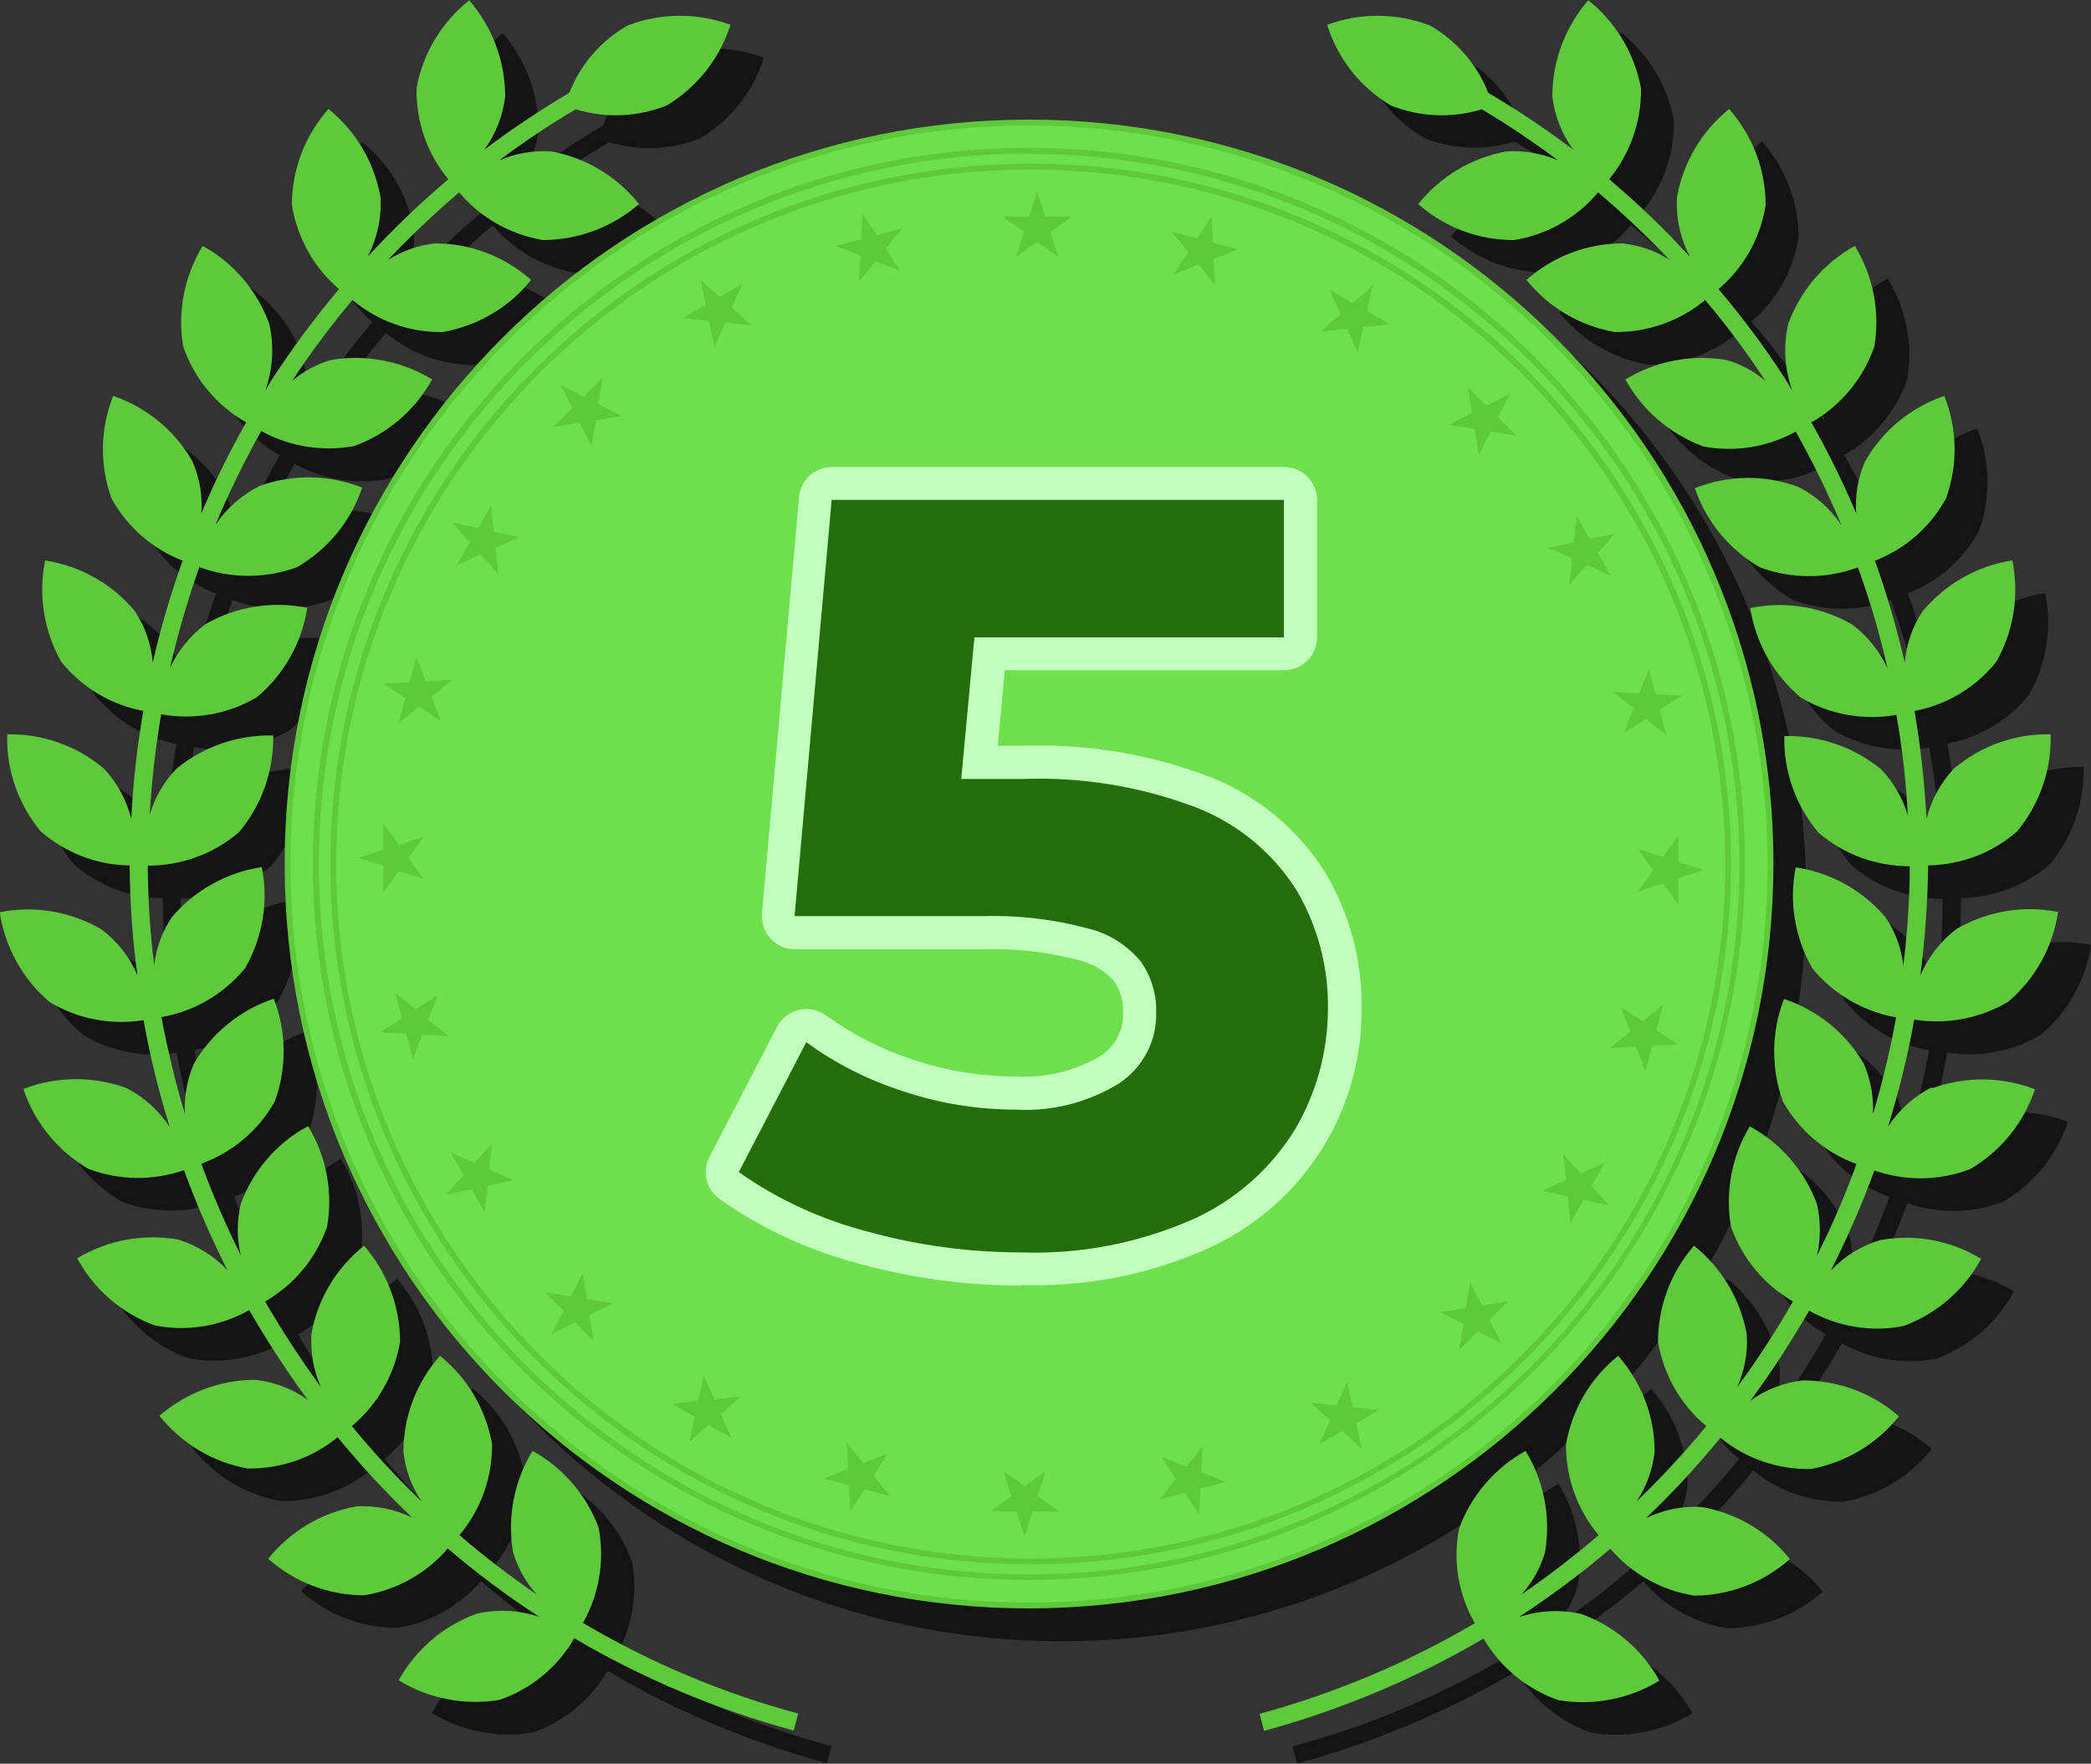 <?xml version="1.0" encoding="UTF-8"?>
<svg id="_グループ_9355" data-name="グループ_9355" xmlns="http://www.w3.org/2000/svg" xmlns:xlink="http://www.w3.org/1999/xlink" version="1.1" viewBox="0 0 75 63.26">
  <rect x="0" y="0" width="75" height="63.26" fill="#333333" stroke="none"/>
  <!-- Generator: Adobe Illustrator 29.7.1, SVG Export Plug-In . SVG Version: 2.1.1 Build 8)  -->
  <defs>
    <style>
      .st0 {
        fill: none;
      }

      .st1 {
        fill: #f06633;
      }

      .st2 {
        clip-path: url(#clippath-1);
      }

      .st3 {
        clip-path: url(#clippath-2);
      }

      .st4 {
        opacity: .6;
      }

      .st5 {
        fill: #5ec93b;
      }

      .st6 {
        fill: #6ee04d;
      }

      .st7 {
        fill: #c2ffbd;
      }

      .st8 {
        fill: #236d0b;
      }

      .st9 {
        clip-path: url(#clippath);
      }
    </style>
    <clipPath id="clippath">
      <rect class="st0" width="75" height="63.26"/>
    </clipPath>
    <clipPath id="clippath-1">
      <rect class="st0" y="0" width="75" height="63.26"/>
    </clipPath>
    <clipPath id="clippath-2">
      <rect class="st0" x="1.18" y="1.18" width="73.82" height="62.07"/>
    </clipPath>
  </defs>
  <g class="st9">
    <g id="_グループ_9354" data-name="グループ_9354">
      <g id="_グループ_9353" data-name="グループ_9353">
        <g class="st2">
          <g id="_グループ_9352" data-name="グループ_9352">
            <g id="_グループ_9351" data-name="グループ_9351" class="st4">
              <g id="_グループ_9350" data-name="グループ_9350">
                <g class="st3">
                  <g id="_グループ_9349" data-name="グループ_9349">
                    <path id="_パス_15690" data-name="パス_15690" d="M64.79,32.17c0-14.75-11.95-26.7-26.7-26.7s-26.7,11.95-26.7,26.7c0,14.75,11.95,26.7,26.7,26.7,14.74-.02,26.68-11.96,26.7-26.7"/>
                    <path id="_パス_15691" data-name="パス_15691" d="M70.47,40.18c-.64.32-1.18.81-1.57,1.41.39-1.26.71-2.54.94-3.84,1.16.19,2.36-.04,3.37-.64.97-.82,1.6-1.96,1.79-3.22-1.24-.25-2.53-.03-3.63.6-.57.43-1.02,1-1.31,1.66.17-1.31.26-2.62.28-3.94,1.18-.02,2.31-.45,3.19-1.22.81-.98,1.24-2.21,1.2-3.48-1.27-.03-2.5.41-3.47,1.23-.48.51-.81,1.13-.98,1.8-.07-1.3-.21-2.59-.43-3.87,1.16-.22,2.19-.84,2.93-1.76.63-1.1.83-2.39.58-3.64-1.25.19-2.39.84-3.21,1.81-.37.55-.59,1.19-.65,1.85-.29-1.24-.64-2.46-1.07-3.65,1.09-.42,1.99-1.21,2.55-2.23.43-1.19.41-2.5-.06-3.68-1.2.41-2.21,1.24-2.84,2.34-.26.59-.37,1.24-.32,1.88-.47-1.12-1.01-2.21-1.61-3.27,1.06-.6,1.86-1.57,2.26-2.72.21-1.25-.04-2.53-.7-3.61-1.11.61-1.96,1.61-2.39,2.8-.18.8-.13,1.63.15,2.39-.09-.14-.16-.28-.25-.42-.73-1.13-1.53-2.21-2.4-3.23.91-.77,1.51-1.84,1.69-3.02,0-1.27-.47-2.49-1.31-3.44-.99.79-1.65,1.92-1.87,3.17-.04.74.12,1.47.46,2.12-.9-.98-1.87-1.91-2.89-2.77.75-.92,1.16-2.07,1.14-3.26-.23-1.25-.9-2.37-1.89-3.16-.83.95-1.29,2.18-1.29,3.45.08.69.34,1.35.75,1.91-.98-.74-1.99-1.42-3.05-2.04-.4-1.02-1.14-1.88-2.1-2.42-1.18-.45-2.49-.46-3.68-.02.38,1.21,1.19,2.24,2.28,2.89,1.04.42,2.19.47,3.27.14.94.56,1.85,1.17,2.73,1.83-.58-.25-1.22-.36-1.85-.32-1.25.23-2.37.9-3.16,1.89.95.84,2.18,1.3,3.45,1.3,1.17-.19,2.24-.8,3-1.71.9.76,1.75,1.57,2.56,2.42-.51-.33-1.09-.53-1.69-.59-1.27,0-2.49.47-3.44,1.31.8.99,1.92,1.65,3.17,1.87,1.18.01,2.33-.39,3.24-1.15.78.92,1.5,1.89,2.16,2.9-.41-.35-.89-.6-1.4-.75-1.25-.21-2.54.04-3.62.7.61,1.11,1.6,1.96,2.79,2.4,1.14.22,2.31.03,3.32-.53.61,1.09,1.16,2.21,1.64,3.36-.39-.59-.94-1.07-1.58-1.39-1.19-.43-2.5-.41-3.68.06.41,1.2,1.24,2.21,2.34,2.84,1.13.42,2.38.42,3.51,0,.43,1.18.78,2.39,1.06,3.61-.29-.62-.73-1.17-1.28-1.57-1.1-.63-2.39-.84-3.64-.58.19,1.25.83,2.4,1.81,3.21,1.03.61,2.25.83,3.43.62.21,1.2.35,2.4.41,3.61-.18-.62-.51-1.19-.95-1.65-.98-.81-2.21-1.24-3.48-1.2-.03,1.27.41,2.5,1.23,3.47.91.78,2.07,1.2,3.27,1.2,0,1.19-.09,2.38-.23,3.57-.07-.62-.29-1.21-.64-1.73-.82-.97-1.96-1.6-3.22-1.79-.25,1.24-.03,2.53.6,3.63.76.92,1.82,1.54,3,1.75-.21,1.17-.49,2.33-.83,3.47.03-.62-.08-1.24-.33-1.81-.64-1.1-1.66-1.92-2.86-2.32-.46,1.18-.47,2.49-.04,3.68.59,1.04,1.52,1.83,2.64,2.24-.41,1.12-.88,2.22-1.42,3.29.14-.61.14-1.25,0-1.86-.44-1.19-1.3-2.18-2.41-2.78-.65,1.08-.89,2.36-.67,3.61.4,1.12,1.18,2.07,2.22,2.67-.61,1.06-1.27,2.09-2,3.07.27-.6.39-1.25.34-1.91-.23-1.25-.9-2.37-1.89-3.16-.83.95-1.29,2.18-1.29,3.45.2,1.18.81,2.25,1.73,3.02-.78.95-1.61,1.85-2.5,2.7.36-.53.58-1.15.65-1.78,0-1.27-.47-2.49-1.31-3.44-.99.79-1.65,1.92-1.87,3.17-.01,1.19.4,2.35,1.17,3.26-.88.76-1.81,1.47-2.77,2.13.4-.44.69-.96.85-1.53.21-1.25-.04-2.54-.7-3.62-1.11.61-1.96,1.61-2.39,2.8-.22,1.16-.02,2.36.57,3.38-2.42,1.42-5.01,2.51-7.72,3.24l.16.61c2.76-.75,5.41-1.86,7.87-3.31.6,1.03,1.56,1.82,2.69,2.21,1.25.21,2.54-.04,3.62-.7-.61-1.11-1.61-1.96-2.8-2.39-.74-.17-1.52-.13-2.24.11,1.14-.75,2.24-1.56,3.28-2.45.77.9,1.83,1.49,3,1.68,1.27,0,2.49-.47,3.44-1.31-.79-.99-1.92-1.65-3.17-1.87-.69-.04-1.37.1-1.99.4.95-.9,1.84-1.87,2.67-2.88.91.75,2.06,1.15,3.24,1.12,1.25-.23,2.37-.9,3.16-1.89-.95-.84-2.18-1.29-3.45-1.29-.68.08-1.32.33-1.87.72.76-1.03,1.46-2.11,2.1-3.22,1.03.58,2.23.78,3.39.55,1.19-.44,2.18-1.3,2.78-2.41-1.08-.66-2.37-.9-3.62-.67-.68.2-1.29.58-1.77,1.09.59-1.17,1.12-2.37,1.56-3.59,1.12.39,2.33.38,3.44-.05,1.1-.64,1.92-1.66,2.32-2.86-1.18-.46-2.49-.47-3.68-.04"/>
                    <path id="_パス_15692" data-name="パス_15692" d="M22.67,56.02c-.43-1.19-1.28-2.19-2.39-2.8-.66,1.08-.91,2.37-.7,3.62.16.57.46,1.09.85,1.53-.96-.66-1.89-1.37-2.77-2.13.77-.91,1.18-2.07,1.17-3.26-.22-1.25-.88-2.38-1.87-3.17-.84.95-1.31,2.17-1.31,3.44.07.64.29,1.25.65,1.78-.89-.85-1.72-1.75-2.5-2.7.92-.77,1.53-1.84,1.73-3.02,0-1.27-.46-2.49-1.29-3.45-.99.79-1.67,1.91-1.89,3.16-.04.65.07,1.31.34,1.91-.72-.99-1.39-2.01-2-3.07,1.04-.6,1.82-1.54,2.22-2.67.22-1.25-.02-2.54-.68-3.62-1.12.6-1.97,1.59-2.41,2.78-.15.61-.15,1.25,0,1.86-.53-1.07-1.01-2.17-1.42-3.29,1.12-.41,2.06-1.2,2.64-2.24.44-1.19.42-2.5-.04-3.68-1.2.4-2.22,1.23-2.86,2.32-.25.57-.36,1.19-.33,1.81-.34-1.14-.62-2.3-.84-3.47,1.18-.2,2.24-.83,3-1.75.63-1.1.85-2.39.6-3.63-1.25.19-2.4.82-3.22,1.79-.35.52-.57,1.11-.64,1.73-.15-1.18-.22-2.37-.23-3.57,1.2,0,2.36-.42,3.27-1.2.82-.97,1.25-2.2,1.23-3.47-1.27-.03-2.5.39-3.48,1.2-.45.47-.77,1.03-.95,1.65.07-1.21.21-2.42.41-3.61,1.18.21,2.4,0,3.43-.61.97-.81,1.62-1.95,1.81-3.21-1.24-.25-2.54-.05-3.64.58-.55.41-.99.95-1.28,1.57.28-1.22.63-2.43,1.06-3.61,1.13.42,2.38.42,3.52,0,1.1-.64,1.93-1.65,2.33-2.85-1.18-.47-2.49-.49-3.68-.06-.64.32-1.18.8-1.58,1.39.48-1.15,1.03-2.27,1.64-3.36,1.01.56,2.19.75,3.33.54,1.19-.43,2.19-1.28,2.8-2.39-1.08-.66-2.37-.91-3.62-.7-.52.15-.99.4-1.4.75.66-1.01,1.39-1.98,2.16-2.9.91.76,2.06,1.17,3.24,1.15,1.25-.22,2.38-.88,3.17-1.87-.95-.84-2.17-1.31-3.44-1.31-.6.06-1.18.27-1.69.59.8-.85,1.66-1.66,2.55-2.42.76.91,1.83,1.51,3,1.71,1.27,0,2.49-.46,3.45-1.29-.79-.99-1.91-1.67-3.16-1.89-.63-.04-1.27.07-1.85.32.88-.66,1.79-1.27,2.74-1.83,1.07.33,2.23.28,3.27-.14,1.09-.66,1.9-1.68,2.28-2.89-1.19-.44-2.5-.44-3.68.02-.96.54-1.7,1.4-2.1,2.42-1.05.62-2.07,1.3-3.05,2.04.41-.56.67-1.22.75-1.91,0-1.27-.46-2.49-1.29-3.45-.99.79-1.67,1.91-1.89,3.16-.02,1.19.38,2.34,1.14,3.26-1.02.86-1.98,1.79-2.89,2.77.34-.65.5-1.39.46-2.12-.22-1.25-.88-2.38-1.87-3.17-.84.95-1.31,2.17-1.31,3.44.19,1.18.79,2.25,1.69,3.02-.87,1.03-1.67,2.11-2.4,3.23-.09.14-.17.28-.25.42.28-.77.33-1.6.15-2.4-.43-1.19-1.28-2.19-2.39-2.8-.66,1.08-.91,2.36-.7,3.61.4,1.15,1.2,2.12,2.26,2.72-.6,1.06-1.14,2.15-1.61,3.27.05-.64-.06-1.29-.32-1.88-.63-1.1-1.64-1.93-2.84-2.34-.47,1.18-.49,2.49-.06,3.68.56,1.02,1.47,1.81,2.55,2.23-.43,1.2-.79,2.42-1.07,3.65-.06-.66-.28-1.3-.65-1.85-.81-.97-1.95-1.61-3.21-1.81-.25,1.24-.05,2.54.58,3.64.74.92,1.78,1.54,2.93,1.76-.22,1.28-.37,2.57-.43,3.87-.17-.67-.5-1.29-.98-1.8-.97-.82-2.2-1.25-3.47-1.23-.04,1.27.39,2.5,1.2,3.48.89.77,2.02,1.21,3.19,1.22.01,1.32.1,2.64.28,3.94-.28-.66-.73-1.23-1.31-1.66-1.1-.64-2.39-.85-3.63-.61.19,1.25.82,2.4,1.79,3.22,1.01.61,2.21.84,3.37.65.23,1.3.55,2.58.94,3.84-.39-.6-.93-1.09-1.57-1.41-1.19-.43-2.5-.42-3.68.04.4,1.2,1.23,2.22,2.32,2.86,1.1.42,2.32.44,3.44.05.45,1.23.97,2.43,1.56,3.59-.48-.51-1.09-.89-1.77-1.1-1.25-.22-2.54.02-3.62.67.6,1.12,1.59,1.97,2.78,2.41,1.16.23,2.36.03,3.39-.55.64,1.11,1.34,2.19,2.1,3.22-.55-.4-1.2-.64-1.87-.72-1.27,0-2.49.46-3.45,1.29.79.99,1.91,1.67,3.16,1.89,1.18.02,2.32-.37,3.23-1.12.83,1.01,1.72,1.97,2.67,2.88-.62-.3-1.31-.44-1.99-.4-1.25.22-2.38.89-3.17,1.88.95.84,2.17,1.31,3.44,1.31,1.17-.19,2.23-.78,3-1.68,1.04.89,2.13,1.7,3.28,2.45-.72-.24-1.5-.28-2.24-.11-1.19.43-2.19,1.28-2.8,2.39,1.08.66,2.37.91,3.62.7,1.13-.39,2.08-1.17,2.68-2.21,2.46,1.45,5.11,2.56,7.87,3.31l.16-.61c-2.71-.73-5.3-1.82-7.72-3.25.58-1.02.78-2.22.57-3.38"/>
                  </g>
                </g>
              </g>
            </g>
            <path id="_パス_15693" data-name="パス_15693" class="st6" d="M63.5,30.99c0,14.69-11.9,26.6-26.6,26.6-14.69,0-26.6-11.9-26.6-26.59,0-14.69,11.9-26.6,26.6-26.61,0,0,0,0,0,0,14.69,0,26.6,11.9,26.6,26.59h0"/>
            <path id="_パス_15694" data-name="パス_15694" class="st5" d="M36.91,57.69c-14.75,0-26.7-11.95-26.7-26.7S22.16,4.29,36.91,4.29s26.7,11.95,26.7,26.7c-.02,14.74-11.96,26.68-26.7,26.7M36.91,4.5c-14.63,0-26.49,11.86-26.49,26.49s11.86,26.49,26.49,26.49,26.49-11.86,26.49-26.49h0c-.02-14.62-11.87-26.47-26.49-26.49"/>
            <path id="_パス_15695" data-name="パス_15695" class="st5" d="M36.91,56.67c-14.19,0-25.69-11.5-25.69-25.68,0-14.19,11.5-25.69,25.68-25.69s25.69,11.5,25.69,25.68h0c-.02,14.18-11.51,25.67-25.68,25.69M36.91,5.51c-14.07,0-25.47,11.41-25.47,25.48s11.41,25.48,25.47,25.48,25.47-11.4,25.48-25.47c-.01-14.06-11.41-25.46-25.48-25.48"/>
            <path id="_パス_15696" data-name="パス_15696" class="st5" d="M36.97,56.11c-13.87,0-25.12-11.25-25.12-25.12,0-13.87,11.25-25.12,25.12-25.12,13.87,0,25.12,11.25,25.12,25.12-.02,13.87-11.25,25.1-25.12,25.12M36.97,6.08c-13.76,0-24.91,11.15-24.91,24.91s11.15,24.91,24.91,24.91,24.91-11.15,24.91-24.91h0c-.02-13.75-11.16-24.89-24.91-24.91"/>
            <path id="_パス_15697" data-name="パス_15697" class="st5" d="M37.2,6.87l.29.9h.94l-.76.55.29.9-.76-.55-.76.55.29-.9-.76-.55h.94l.29-.9Z"/>
            <path id="_パス_15698" data-name="パス_15698" class="st5" d="M30.94,7.65l.51.79.91-.25-.59.73.51.79-.88-.34-.59.73.05-.94-.88-.34.91-.24.05-.94Z"/>
            <path id="_パス_15699" data-name="パス_15699" class="st5" d="M25.11,10.02l.7.63.82-.47-.38.86.7.63-.94-.1-.38.86-.2-.92-.94-.1.82-.47-.19-.92Z"/>
            <path id="_パス_15700" data-name="パス_15700" class="st5" d="M20.1,13.8l.84.43.67-.67-.15.93.84.43-.93.15-.15.93-.43-.84-.93.15.67-.67-.43-.84Z"/>
            <path id="_パス_15701" data-name="パス_15701" class="st5" d="M16.22,18.74l.92.2.47-.81.1.94.92.2-.86.38.1.94-.63-.7-.86.38.47-.82-.63-.71Z"/>
            <path id="_パス_15702" data-name="パス_15702" class="st5" d="M13.75,24.52l.94-.05.24-.91.34.88.94-.05-.73.59.34.88-.79-.51-.73.59.24-.91-.79-.51Z"/>
            <path id="_パス_15703" data-name="パス_15703" class="st5" d="M12.85,30.77l.9-.29v-.94l.55.76.9-.29-.55.76.55.76-.9-.29-.55.76v-.94l-.9-.29Z"/>
            <path id="_パス_15704" data-name="パス_15704" class="st5" d="M13.63,37.03l.79-.51-.24-.91.73.59.79-.51-.34.88.73.59-.94-.05-.34.88-.24-.91-.94-.05Z"/>
            <path id="_パス_15705" data-name="パス_15705" class="st5" d="M16,42.85l.63-.7-.47-.82.86.38.63-.7-.1.94.86.38-.92.2-.1.94-.47-.81-.92.19Z"/>
            <path id="_パス_15706" data-name="パス_15706" class="st5" d="M19.78,47.86l.43-.84-.67-.67.93.15.43-.84.15.93.93.15-.84.43.15.93-.67-.67-.84.43Z"/>
            <path id="_パス_15707" data-name="パス_15707" class="st5" d="M24.72,51.74l.2-.92-.82-.47.94-.1.2-.92.38.86.94-.1-.7.63.38.86-.82-.47-.71.63Z"/>
            <path id="_パス_15708" data-name="パス_15708" class="st5" d="M30.5,54.21l-.05-.94-.91-.24.88-.34-.05-.94.59.73.88-.34-.51.79.59.73-.91-.24-.51.79Z"/>
            <path id="_パス_15709" data-name="パス_15709" class="st5" d="M36.75,55.11l-.29-.9h-.94l.76-.55-.29-.9.76.55.76-.55-.29.9.76.55h-.94l-.29.9Z"/>
            <path id="_パス_15710" data-name="パス_15710" class="st5" d="M43.01,54.33l-.51-.79-.91.24.59-.73-.51-.79.88.34.59-.73-.05.94.88.34-.91.24-.05.94Z"/>
            <path id="_パス_15711" data-name="パス_15711" class="st5" d="M48.84,51.96l-.7-.63-.82.47.38-.86-.7-.63.94.1.38-.86.2.92.94.1-.81.47.19.92Z"/>
            <path id="_パス_15712" data-name="パス_15712" class="st5" d="M53.85,48.18l-.84-.43-.67.67.15-.93-.84-.43.93-.15.15-.93.43.84.93-.15-.67.67.43.84Z"/>
            <path id="_パス_15713" data-name="パス_15713" class="st5" d="M57.72,43.24l-.92-.2-.47.81-.1-.94-.92-.2.86-.38-.1-.94.63.7.86-.38-.47.82.63.71Z"/>
            <path id="_パス_15714" data-name="パス_15714" class="st5" d="M60.2,37.46l-.94.05-.24.91-.34-.88-.94.05.73-.59-.34-.88.79.51.73-.59-.24.91.79.51Z"/>
            <path id="_パス_15715" data-name="パス_15715" class="st5" d="M61.1,31.21l-.9.29v.94l-.55-.76-.9.29.55-.76-.55-.76.9.29.55-.76v.94l.9.29Z"/>
            <path id="_パス_15716" data-name="パス_15716" class="st5" d="M60.32,24.95l-.79.51.24.91-.73-.59-.79.51.34-.88-.73-.59.94.05.34-.88.24.91.94.05Z"/>
            <path id="_パス_15717" data-name="パス_15717" class="st5" d="M57.94,19.13l-.63.7.47.82-.86-.38-.63.7.1-.94-.86-.38.92-.2.1-.94.47.82.92-.19Z"/>
            <path id="_パス_15718" data-name="パス_15718" class="st5" d="M54.16,14.12l-.43.84.67.67-.93-.15-.43.84-.15-.93-.93-.15.84-.43-.15-.93.67.67.84-.43Z"/>
            <path id="_パス_15719" data-name="パス_15719" class="st5" d="M49.23,10.24l-.2.92.81.47-.94.1-.2.92-.38-.86-.94.1.7-.63-.38-.86.82.47.71-.63Z"/>
            <path id="_パス_15720" data-name="パス_15720" class="st5" d="M43.45,7.76l.05.94.91.24-.88.34.05.94-.59-.73-.88.34.51-.79-.59-.73.91.24.51-.79Z"/>
            <path id="_パス_15721" data-name="パス_15721" class="st5" d="M69.29,39c-.64.32-1.18.81-1.57,1.41.39-1.26.71-2.54.94-3.84,1.16.19,2.36-.04,3.37-.64.97-.82,1.6-1.96,1.79-3.22-1.24-.25-2.53-.03-3.63.6-.57.43-1.02,1-1.31,1.67.17-1.31.26-2.62.28-3.94,1.18-.02,2.31-.45,3.19-1.22.81-.98,1.24-2.21,1.2-3.48-1.27-.03-2.5.41-3.47,1.23-.48.51-.81,1.13-.98,1.8-.07-1.3-.21-2.59-.43-3.87,1.16-.22,2.19-.84,2.93-1.76.63-1.1.83-2.39.58-3.64-1.25.19-2.39.84-3.21,1.81-.37.55-.59,1.19-.65,1.85-.29-1.24-.64-2.46-1.07-3.65,1.09-.42,1.99-1.21,2.55-2.23.43-1.19.41-2.5-.06-3.68-1.2.41-2.21,1.24-2.84,2.34-.26.59-.37,1.24-.32,1.88-.47-1.12-1.01-2.21-1.61-3.27,1.06-.6,1.86-1.57,2.26-2.72.21-1.25-.04-2.53-.7-3.61-1.11.61-1.96,1.61-2.39,2.8-.18.8-.13,1.63.15,2.4-.09-.14-.16-.28-.25-.42-.73-1.13-1.53-2.21-2.4-3.23.91-.77,1.51-1.84,1.69-3.02,0-1.27-.47-2.49-1.31-3.44-.99.8-1.65,1.92-1.87,3.17-.04.74.12,1.47.46,2.12-.9-.98-1.87-1.91-2.89-2.77.75-.92,1.16-2.07,1.14-3.26-.23-1.25-.9-2.37-1.89-3.16-.83.95-1.29,2.18-1.29,3.45.08.69.34,1.35.75,1.91-.98-.74-1.99-1.42-3.05-2.04-.4-1.02-1.14-1.88-2.1-2.42-1.18-.45-2.49-.46-3.68-.02.38,1.21,1.19,2.24,2.28,2.89,1.04.42,2.19.47,3.27.14.94.56,1.85,1.17,2.73,1.83-.58-.25-1.22-.36-1.85-.32-1.25.23-2.37.9-3.16,1.89.95.84,2.18,1.3,3.45,1.29,1.17-.19,2.24-.8,3-1.71.9.76,1.75,1.57,2.56,2.42-.51-.33-1.09-.53-1.69-.59-1.27,0-2.49.47-3.44,1.31.8.99,1.92,1.65,3.17,1.87,1.18.01,2.33-.39,3.24-1.15.78.92,1.5,1.89,2.16,2.9-.41-.35-.88-.6-1.4-.75-1.25-.21-2.54.04-3.62.7.61,1.11,1.6,1.96,2.79,2.4,1.14.22,2.31.03,3.32-.53.61,1.09,1.16,2.21,1.64,3.36-.39-.59-.94-1.08-1.58-1.39-1.19-.43-2.5-.41-3.68.06.41,1.2,1.24,2.21,2.34,2.84,1.13.42,2.38.42,3.51,0,.43,1.18.78,2.38,1.06,3.61-.29-.62-.73-1.16-1.28-1.57-1.1-.63-2.39-.84-3.64-.58.19,1.25.84,2.39,1.81,3.21,1.03.61,2.25.83,3.43.62.21,1.2.35,2.4.41,3.61-.18-.62-.51-1.19-.95-1.65-.98-.81-2.21-1.23-3.48-1.2-.03,1.27.41,2.5,1.23,3.47.91.78,2.07,1.2,3.27,1.2,0,1.19-.09,2.38-.23,3.56-.07-.62-.29-1.21-.64-1.73-.82-.97-1.96-1.6-3.22-1.79-.25,1.24-.03,2.53.6,3.63.76.92,1.82,1.54,3,1.75-.21,1.17-.49,2.33-.83,3.47.03-.62-.08-1.24-.33-1.81-.64-1.1-1.66-1.92-2.86-2.32-.46,1.18-.47,2.49-.04,3.68.59,1.04,1.52,1.83,2.64,2.24-.41,1.12-.88,2.22-1.42,3.29.14-.61.14-1.25,0-1.86-.44-1.19-1.3-2.18-2.41-2.78-.65,1.08-.89,2.37-.67,3.61.4,1.12,1.18,2.07,2.22,2.67-.61,1.06-1.27,2.09-2,3.07.27-.6.39-1.25.34-1.91-.23-1.25-.9-2.37-1.89-3.16-.83.95-1.29,2.18-1.29,3.45.2,1.18.81,2.25,1.73,3.02-.78.95-1.61,1.85-2.5,2.7.36-.53.58-1.15.65-1.78,0-1.27-.47-2.49-1.31-3.44-.99.79-1.65,1.92-1.87,3.17-.01,1.19.4,2.35,1.17,3.26-.88.76-1.81,1.47-2.77,2.13.4-.44.69-.96.85-1.53.21-1.25-.04-2.54-.7-3.62-1.11.61-1.96,1.61-2.39,2.8-.22,1.16-.02,2.36.57,3.38-2.42,1.42-5.01,2.51-7.72,3.25l.16.61c2.76-.75,5.41-1.86,7.87-3.31.6,1.03,1.56,1.82,2.69,2.21,1.25.21,2.54-.04,3.62-.7-.61-1.11-1.61-1.96-2.8-2.39-.74-.17-1.52-.13-2.24.11,1.14-.75,2.24-1.56,3.28-2.45.77.9,1.83,1.49,3,1.68,1.27,0,2.49-.47,3.44-1.31-.79-.99-1.92-1.65-3.17-1.87-.69-.04-1.37.1-1.99.4.95-.9,1.84-1.87,2.67-2.88.91.75,2.06,1.14,3.24,1.12,1.25-.23,2.37-.9,3.16-1.89-.95-.84-2.18-1.29-3.45-1.29-.68.08-1.32.33-1.87.72.76-1.03,1.46-2.11,2.1-3.22,1.03.58,2.23.78,3.39.55,1.19-.44,2.18-1.3,2.78-2.41-1.08-.66-2.37-.9-3.62-.67-.68.2-1.29.58-1.77,1.09.59-1.17,1.12-2.37,1.56-3.59,1.12.39,2.33.38,3.44-.05,1.1-.64,1.92-1.66,2.32-2.86-1.18-.46-2.49-.47-3.68-.04"/>
            <path id="_パス_15722" data-name="パス_15722" class="st5" d="M21.49,54.84c-.43-1.19-1.28-2.19-2.39-2.8-.66,1.08-.91,2.37-.7,3.62.16.57.46,1.09.85,1.53-.96-.66-1.89-1.37-2.77-2.13.77-.91,1.18-2.07,1.17-3.26-.22-1.25-.88-2.38-1.87-3.17-.84.95-1.31,2.17-1.31,3.44.07.64.29,1.25.65,1.78-.89-.85-1.72-1.75-2.5-2.7.92-.77,1.53-1.84,1.73-3.02,0-1.27-.46-2.49-1.29-3.45-.99.79-1.67,1.91-1.89,3.16-.04.65.07,1.31.34,1.91-.72-.99-1.39-2.01-2-3.07,1.04-.6,1.82-1.54,2.22-2.67.22-1.25-.02-2.54-.68-3.62-1.12.6-1.97,1.59-2.41,2.78-.15.61-.15,1.25,0,1.86-.53-1.07-1.01-2.17-1.42-3.29,1.12-.41,2.06-1.2,2.64-2.24.43-1.19.42-2.5-.04-3.68-1.2.4-2.22,1.23-2.86,2.32-.25.57-.36,1.19-.33,1.81-.34-1.14-.62-2.3-.84-3.47,1.18-.2,2.24-.83,3-1.75.63-1.1.85-2.39.6-3.63-1.25.19-2.4.82-3.22,1.79-.35.52-.57,1.11-.64,1.73-.15-1.18-.22-2.37-.23-3.57,1.2,0,2.36-.42,3.27-1.2.82-.97,1.25-2.2,1.23-3.47-1.27-.03-2.5.39-3.48,1.2-.45.47-.77,1.03-.95,1.65.07-1.21.21-2.42.41-3.61,1.18.21,2.4,0,3.43-.61.97-.81,1.62-1.95,1.81-3.21-1.24-.25-2.54-.05-3.64.58-.55.41-.99.95-1.28,1.57.28-1.22.63-2.43,1.05-3.61,1.13.42,2.38.42,3.51,0,1.1-.64,1.93-1.65,2.33-2.85-1.18-.47-2.49-.49-3.68-.06-.64.32-1.18.8-1.58,1.39.48-1.15,1.03-2.27,1.64-3.36,1.01.56,2.19.75,3.33.54,1.19-.43,2.19-1.28,2.8-2.39-1.08-.66-2.37-.91-3.62-.7-.52.15-.99.4-1.4.75.66-1.01,1.39-1.98,2.16-2.9.91.76,2.06,1.17,3.24,1.15,1.25-.22,2.38-.88,3.17-1.87-.95-.84-2.17-1.31-3.44-1.31-.6.06-1.18.27-1.69.59.8-.85,1.66-1.66,2.55-2.42.76.91,1.83,1.51,3,1.71,1.27,0,2.49-.46,3.45-1.29-.79-.99-1.91-1.67-3.16-1.89-.63-.04-1.27.07-1.85.32.88-.66,1.79-1.27,2.74-1.83,1.07.33,2.23.28,3.27-.14,1.09-.66,1.9-1.68,2.28-2.89-1.19-.44-2.5-.43-3.68.02-.96.54-1.7,1.4-2.1,2.42-1.05.62-2.07,1.3-3.05,2.04.41-.56.67-1.22.75-1.91,0-1.27-.46-2.49-1.29-3.45-.99.79-1.67,1.91-1.89,3.16-.02,1.19.38,2.34,1.14,3.26-1.02.86-1.98,1.79-2.89,2.77.34-.65.5-1.39.46-2.12-.22-1.25-.88-2.38-1.87-3.17-.84.95-1.31,2.17-1.31,3.44.19,1.18.79,2.25,1.69,3.02-.87,1.03-1.67,2.11-2.4,3.23-.09.14-.17.28-.25.42.28-.77.33-1.6.15-2.4-.43-1.19-1.28-2.19-2.39-2.8-.66,1.08-.91,2.36-.7,3.61.4,1.15,1.2,2.12,2.26,2.72-.6,1.06-1.14,2.15-1.61,3.27.05-.64-.06-1.29-.32-1.88-.63-1.1-1.64-1.93-2.84-2.34-.47,1.18-.49,2.49-.06,3.68.56,1.02,1.47,1.81,2.55,2.23-.43,1.2-.79,2.42-1.07,3.65-.06-.66-.28-1.3-.65-1.85-.81-.97-1.95-1.61-3.21-1.81-.25,1.24-.05,2.54.58,3.64.74.92,1.78,1.54,2.94,1.76-.22,1.28-.37,2.57-.43,3.87-.17-.67-.5-1.29-.98-1.8-.97-.82-2.2-1.26-3.47-1.23-.04,1.27.39,2.5,1.2,3.48.89.77,2.02,1.21,3.19,1.22.01,1.32.1,2.64.28,3.94-.28-.66-.73-1.23-1.31-1.66-1.1-.63-2.39-.85-3.63-.6.19,1.25.82,2.4,1.79,3.22,1.01.61,2.21.84,3.37.65.23,1.3.55,2.58.94,3.84-.39-.6-.93-1.09-1.57-1.41-1.19-.43-2.5-.42-3.68.04.4,1.2,1.23,2.22,2.32,2.86,1.1.42,2.32.44,3.44.05.45,1.23.97,2.43,1.56,3.59-.48-.51-1.09-.89-1.77-1.1-1.25-.22-2.53.02-3.62.67.6,1.12,1.59,1.97,2.78,2.41,1.16.23,2.36.03,3.39-.55.64,1.11,1.34,2.19,2.1,3.22-.55-.4-1.2-.64-1.87-.72-1.27,0-2.49.46-3.45,1.29.79.99,1.91,1.67,3.16,1.89,1.18.02,2.32-.37,3.23-1.12.83,1.01,1.72,1.97,2.67,2.88-.62-.3-1.31-.44-1.99-.4-1.25.22-2.38.89-3.17,1.88.95.84,2.17,1.31,3.44,1.31,1.17-.19,2.23-.78,3-1.68,1.04.89,2.13,1.7,3.28,2.45-.72-.24-1.5-.28-2.24-.11-1.19.43-2.19,1.28-2.8,2.39,1.08.66,2.37.91,3.62.7,1.13-.39,2.08-1.17,2.68-2.21,2.46,1.45,5.11,2.56,7.87,3.31l.16-.61c-2.71-.73-5.3-1.82-7.72-3.25.58-1.02.78-2.22.57-3.38"/>
            <path id="_パス_15723" data-name="パス_15723" class="st1" d="M36.62,44.92c-1.85,0-3.69-.25-5.48-.74-1.66-.43-3.24-1.15-4.64-2.14l2.42-4.66c1.05.77,2.22,1.36,3.47,1.76,1.31.44,2.69.66,4.07.66,1.29.07,2.56-.26,3.66-.93.86-.56,1.38-1.53,1.35-2.56.02-.65-.18-1.29-.55-1.82-.49-.59-1.15-1.01-1.9-1.19-1.23-.33-2.5-.48-3.77-.44h-6.75l1.33-14.93h16.22v4.93h-14.02l3.18-2.8-.99,10.65-3.15-2.77h5.61c2.16-.08,4.31.28,6.32,1.06,1.45.59,2.67,1.61,3.51,2.94.75,1.28,1.14,2.74,1.12,4.23,0,1.52-.4,3.01-1.17,4.32-.86,1.41-2.12,2.53-3.62,3.22-1.96.87-4.09,1.29-6.23,1.21"/>
            <path id="_パス_15724" data-name="パス_15724" class="st7" d="M36.62,46.11c-1.96,0-3.9-.26-5.79-.78-1.8-.47-3.5-1.25-5.03-2.33-.47-.34-.63-.99-.35-1.51l2.42-4.66c.16-.31.45-.53.79-.61.09-.02.18-.03.26-.03.25,0,.5.08.71.23.95.69,2.01,1.23,3.13,1.59,1.19.4,2.44.6,3.7.6,1.04.06,2.08-.19,2.99-.72.54-.34.86-.94.83-1.58.02-.4-.1-.79-.32-1.12-.34-.38-.8-.65-1.3-.76-1.11-.29-2.26-.42-3.41-.38h-6.74c-.66,0-1.18-.53-1.18-1.19,0-.03,0-.07,0-.1l1.33-14.93c.05-.61.56-1.08,1.18-1.08h16.22c.65,0,1.18.53,1.18,1.18v4.93c0,.65-.53,1.18-1.18,1.18h-10.02l-.25,2.71h.91c2.33-.08,4.64.31,6.81,1.16,1.67.69,3.09,1.88,4.04,3.41.86,1.46,1.31,3.13,1.29,4.83.04,3.69-2.1,7.06-5.45,8.6-2.12.96-4.44,1.42-6.76,1.34"/>
            <path id="_パス_15725" data-name="パス_15725" class="st8" d="M36.62,44.92c-1.85,0-3.69-.25-5.48-.74-1.66-.43-3.24-1.15-4.64-2.14l2.42-4.66c1.05.77,2.22,1.36,3.47,1.76,1.31.44,2.69.66,4.07.66,1.29.07,2.56-.26,3.66-.93.86-.56,1.38-1.53,1.35-2.56.02-.65-.18-1.29-.55-1.82-.49-.59-1.15-1.01-1.9-1.19-1.23-.33-2.5-.48-3.77-.44h-6.75l1.33-14.93h16.22v4.93h-14.02l3.18-2.8-.99,10.65-3.15-2.77h5.61c2.16-.08,4.31.28,6.32,1.06,1.45.59,2.67,1.61,3.51,2.94.75,1.28,1.14,2.74,1.12,4.23,0,1.52-.4,3.01-1.17,4.32-.86,1.41-2.12,2.53-3.62,3.22-1.96.87-4.09,1.29-6.23,1.21"/>
          </g>
        </g>
      </g>
    </g>
  </g>
</svg>